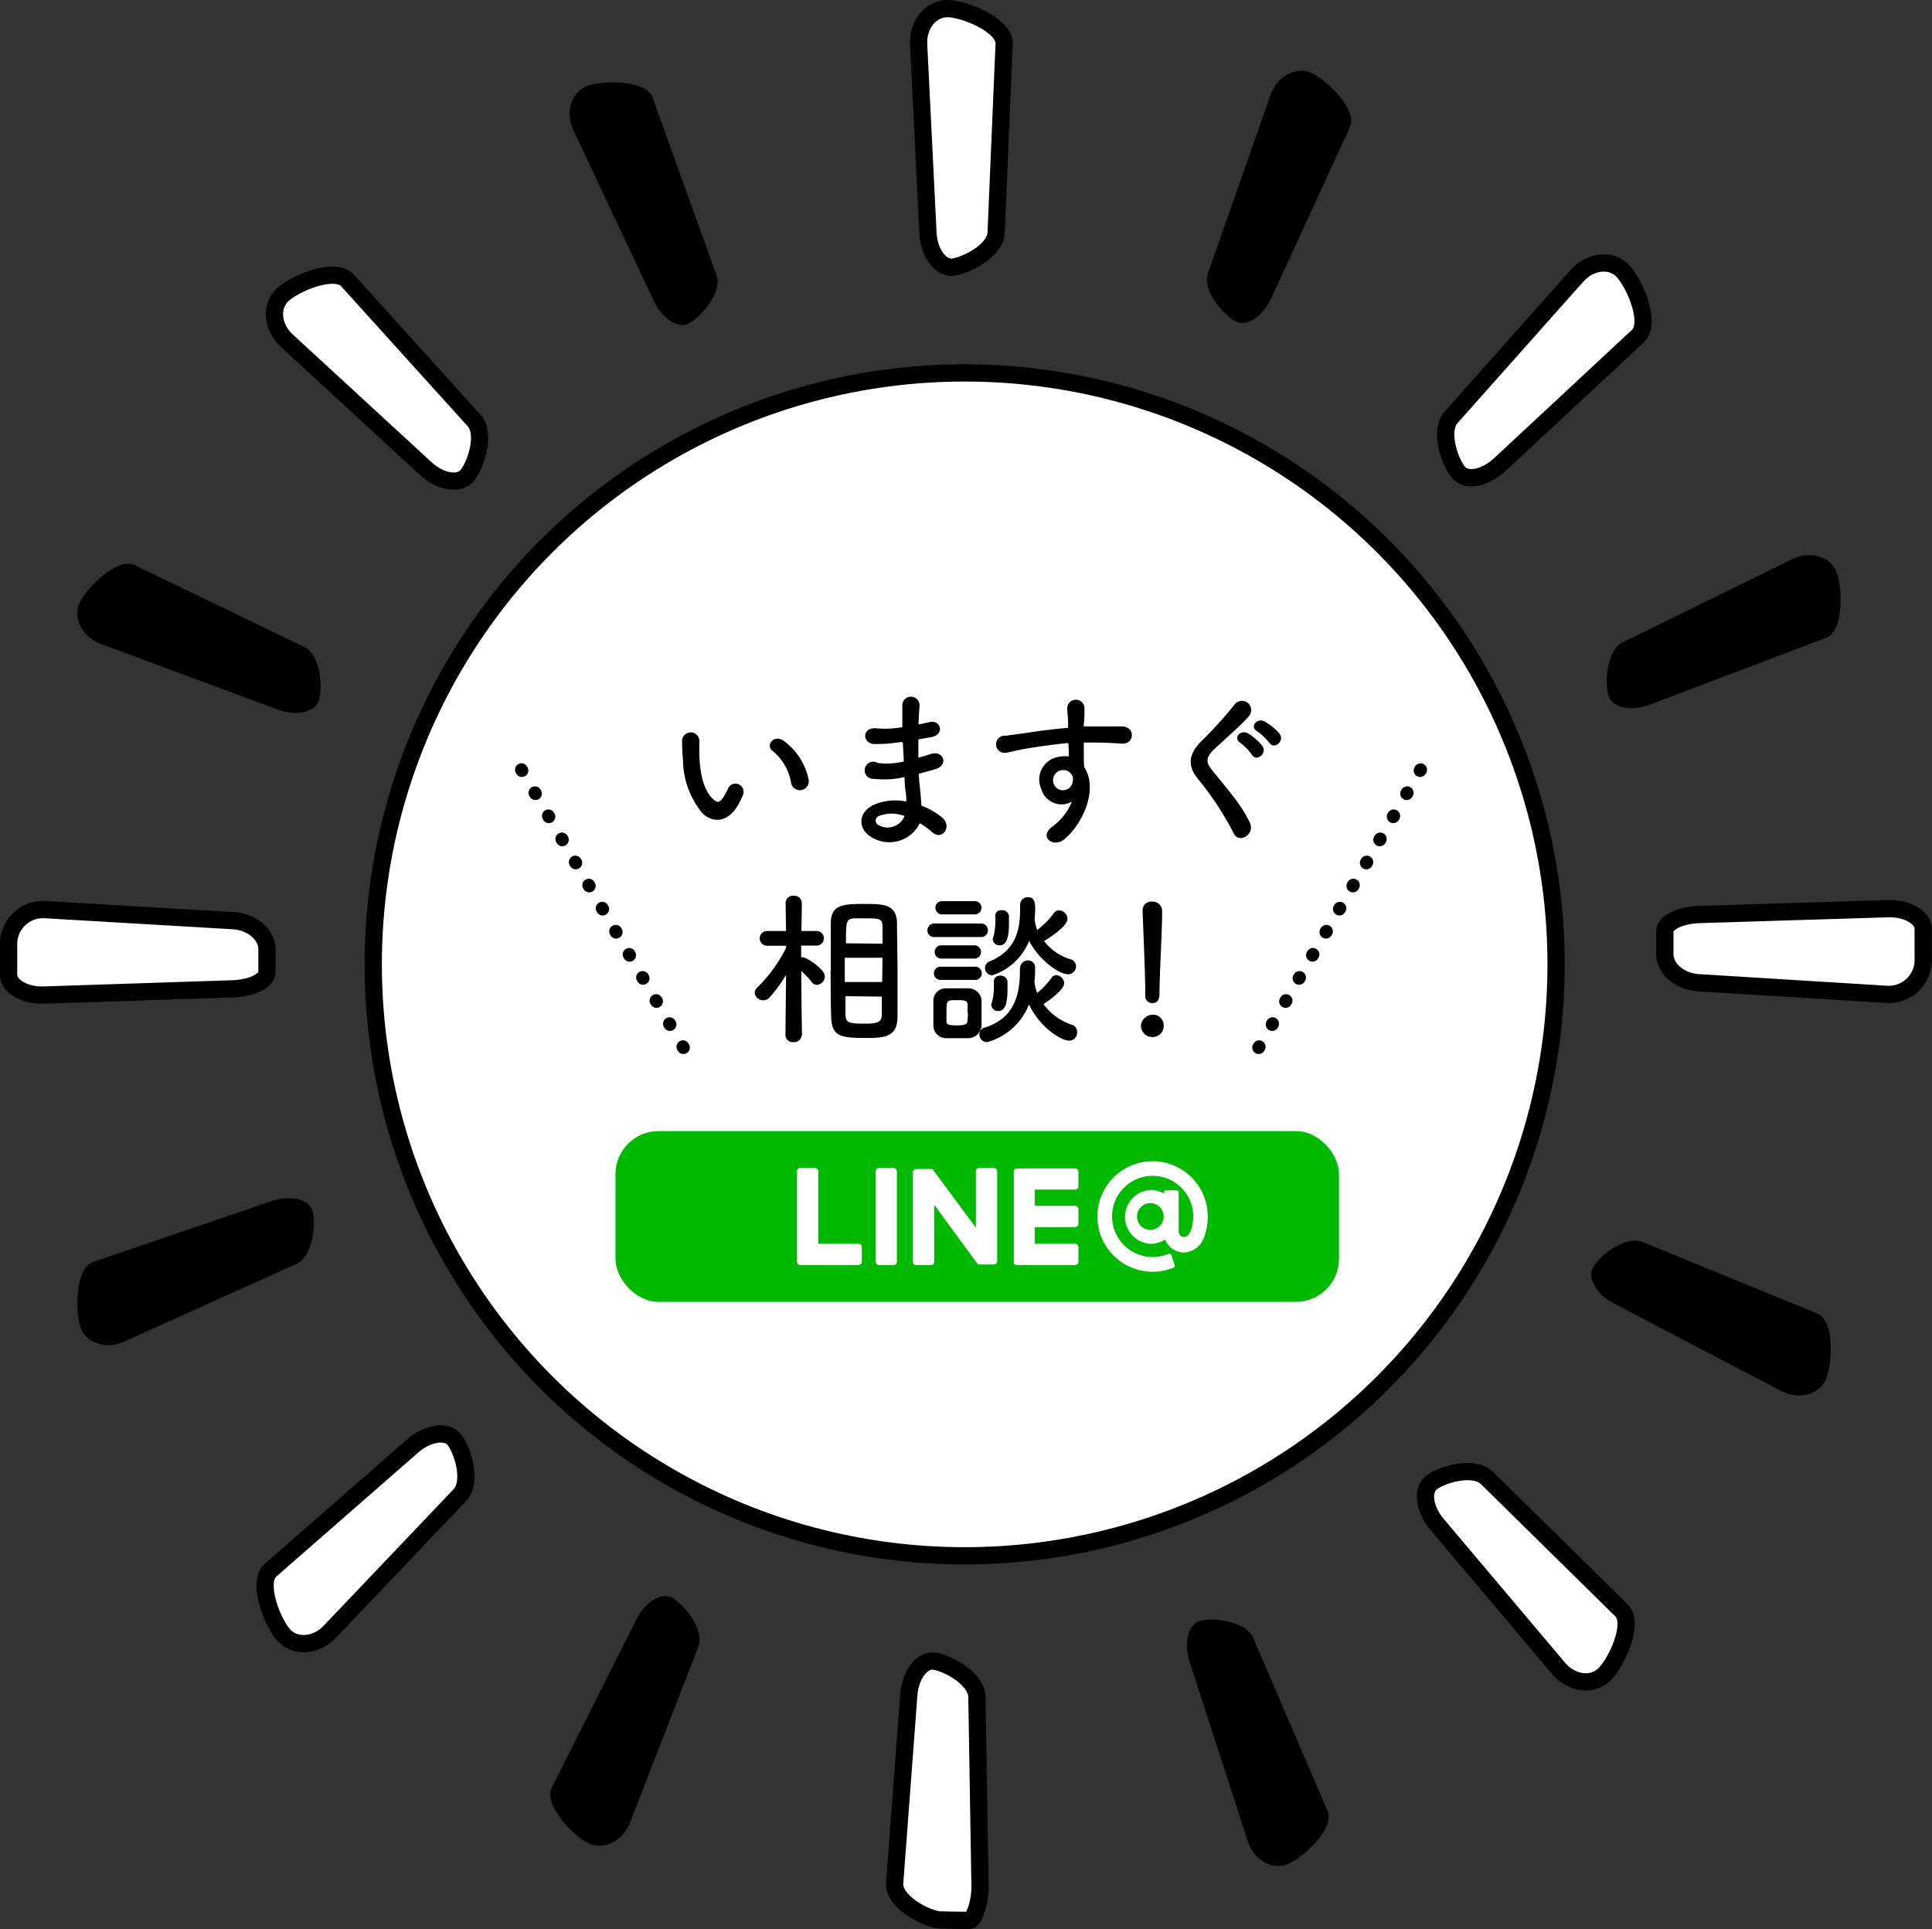 <svg xmlns="http://www.w3.org/2000/svg" viewBox="0 0 224.13 223.77"><rect x="0" y="0" width="224.13" height="223.77" fill="#333333" stroke="none"/><defs><style>.cls-1,.cls-3{fill:#fff;}.cls-1,.cls-4{stroke:#000;}.cls-1{stroke-miterlimit:10;stroke-width:2px;}.cls-2{fill:#00b900;}.cls-4{fill:none;stroke-linecap:round;stroke-linejoin:round;stroke-width:1.5px;stroke-dasharray:0.1 3;}</style></defs><title>アセット 3</title><g id="レイヤー_2" data-name="レイヤー 2"><g id="レイヤー_1-2" data-name="レイヤー 1"><circle class="cls-1" cx="111.91" cy="111.87" r="68.61"/><path d="M149.25,216.3c-1.79.63-3.82-.6-4.5-2.72L138,192.76c-.69-2.12-.18-4.23,1.12-4.69s5.38-.13,6.26,1.92l8.63,20.1C154.92,212.14,151,215.68,149.25,216.3Zm-76.17-4.85c-.81,2.07-2.91,3.17-4.66,2.44S63,209.4,64,207.41l9.83-19.56c1-2,2.84-3.13,4.08-2.54S81.84,189,81,191.06Zm138.68-51.3c-.84,1.7-3.15,2.25-5.12,1.21l-19.39-10.14c-2-1-3.09-2.9-2.48-4.14s3.75-3.86,5.81-3l20.25,8.3C212.89,153.2,212.59,158.45,211.76,160.15ZM14.4,155.63c-2,.92-4.3.24-5-1.51s-.72-7,1.39-7.72l20.71-7.07c2.11-.72,4.22-.25,4.7,1s.22,5.38-1.81,6.29ZM36.94,81.39c-.51,1.28-2.64,1.7-4.73.92L11.7,74.7c-2.09-.77-3.23-2.85-2.53-4.61s4.41-5.5,6.42-4.54l19.71,9.5C37.31,76,37.45,80.11,36.94,81.39Zm154.46.35c-2.09.79-4.22.39-4.74-.89s-.4-5.36,1.6-6.34l19.65-9.64c2-1,4.28-.38,5.08,1.34s.95,7-1.13,7.77ZM79.85,37.56c-1.27.56-3.08-.64-4-2.65L66.52,15.1c-.94-2-.3-4.29,1.43-5.06s7-.83,7.75,1.26l7.41,20.59C83.87,34,81.11,37,79.85,37.56Zm67.6-2.91c-.94,2-2.74,3.23-4,2.68s-4.05-3.54-3.31-5.64L147.4,11c.74-2.1,2.8-3.27,4.57-2.6s5.57,4.31,4.64,6.34Z"/><path class="cls-1" d="M112.53,222.77c-.34,0-1.89,0-3.44-.05s-5.47-2.08-5.3-4.3l1.64-21.82c.17-2.22,1.44-4,2.82-3.91s5,1.91,5.08,4.14l.36,21.88C113.73,220.94,112.87,222.77,112.53,222.77Z"/><path class="cls-1" d="M186,194.36c-1.42,1.25-3.75.89-5.19-.82L166.7,176.82c-1.43-1.7-1.76-3.84-.73-4.76s4.94-2.17,6.53-.61l15.6,15.35C189.69,188.36,187.43,193.1,186,194.36Z"/><path class="cls-1" d="M38.26,189.29c-1.53,1.62-3.89,1.84-5.23.51s-3.31-6.2-1.63-7.67l16.48-14.4c1.68-1.46,3.82-1.83,4.75-.81s2.25,4.9.72,6.52Z"/><path class="cls-1" d="M5.11,115.43c-2.23.07-4.08-1-4.11-2.33v-1.23c0-2.19,0-2.54,0-2.54a4,4,0,0,1,4.22-3.81l21.84,1.28c2.23.13,4,1.69,3.91,3.46v2.51c0,1-1.78,1.87-4,1.94Z"/><path class="cls-1" d="M219,105.41c2.23-.07,4.08,1,4.11,2.33V109c0,2.19,0,2.54,0,2.54a4,4,0,0,1-4.22,3.81L197.05,114c-2.23-.13-4-1.69-3.91-3.46v-2.51c0-1,1.78-1.87,4-1.94Z"/><path class="cls-1" d="M54.1,55.27c-1,1-3.09.58-4.73-.93L33.27,39.52c-1.64-1.51-1.91-3.86-.59-5.22s6.14-3.42,7.64-1.76L55,48.78C56.48,50.43,55.06,54.27,54.1,55.27Z"/><path class="cls-1" d="M174,53.89c-1.63,1.52-3.75,2-4.72,1s-2.41-4.82-.93-6.49L182.94,32c1.48-1.67,3.83-2,5.21-.68S191.67,37.44,190,39Z"/><path class="cls-1" d="M110.38,31c-1.39,0-2.62-1.76-2.73-4L106.57,5.14c-.11-2.23,1.35-4.09,3.25-4.14s6.76,1.88,6.67,4.1L115.56,27C115.46,29.19,111.77,30.94,110.38,31Z"/><rect class="cls-2" x="71.4" y="131.21" width="83.94" height="19.81" rx="5"/><rect class="cls-3" x="101.58" y="135.49" width="2.47" height="11.26" rx="0.39"/><path class="cls-3" d="M106.3,146.75H108a.39.39,0,0,0,.38-.39v-6.6l5,6.82.1.1.08,0h0l.1,0h1.63a.4.4,0,0,0,.39-.39V135.87a.39.39,0,0,0-.39-.38h-1.69a.38.38,0,0,0-.39.38v6.54l-5-6.75s0,0,0,0l0,0,0,0,0,0-.1-.05H106.3a.38.38,0,0,0-.39.38v10.49A.39.39,0,0,0,106.3,146.75Z"/><path class="cls-3" d="M92.85,146.75h6.74a.39.39,0,0,0,.39-.39v-1.69a.39.39,0,0,0-.39-.39H94.93v-8.41a.39.39,0,0,0-.39-.38H92.85a.38.38,0,0,0-.39.38v10.49a.39.39,0,0,0,.11.27A.39.39,0,0,0,92.85,146.75Z"/><path class="cls-3" d="M117.71,146.64a.36.36,0,0,0,.26.11h6.75a.4.4,0,0,0,.39-.39v-1.69a.4.4,0,0,0-.39-.39h-4.67v-1.93h4.67a.4.4,0,0,0,.39-.39v-1.69a.4.4,0,0,0-.39-.39h-4.67V138h4.67a.39.39,0,0,0,.39-.39v-1.69a.39.39,0,0,0-.39-.38H118a.39.39,0,0,0-.27.1.41.41,0,0,0-.12.28v10.49a.39.39,0,0,0,.11.27Z"/><path class="cls-3" d="M133.72,134.71a6.41,6.41,0,1,0,2,12.5l.38-.14a.26.26,0,0,0,.17-.32l-.37-1.13a.26.26,0,0,0-.33-.16l-.38.13a4.79,4.79,0,0,1-1.46.23,4.71,4.71,0,1,1,4.7-4.7,5.22,5.22,0,0,1-.29,1.65c-.15.41-.48.74-.75.74a.65.65,0,0,1-.65-.66v-4.53a.26.26,0,0,0-.26-.25h-1.19a.25.25,0,0,0-.25.24v.1l-.08,0a3.22,3.22,0,0,0-1.49-.37,3.13,3.13,0,0,0,0,6.25,3.19,3.19,0,0,0,1.68-.48l.06,0,0,.06a2.35,2.35,0,0,0,2.16,1.43,2.62,2.62,0,0,0,2.35-1.88,6.74,6.74,0,0,0,.39-2.21A6.41,6.41,0,0,0,133.72,134.71Zm1.28,6.41a1.55,1.55,0,1,1-1.54-1.55A1.54,1.54,0,0,1,135,141.12Z"/><path d="M81.4,94.24a9.92,9.92,0,0,1-2.17-6.15,20.89,20.89,0,0,1-.1-2.13,1,1,0,1,1,2,0c0,.75,0,.79,0,1.67.08,2,.44,3.92,1.52,5,.5.48.75.53,1.17,0a7.67,7.67,0,0,0,.63-1.13.94.94,0,0,1,1.75.69,9.23,9.23,0,0,1-.75,1.48C84.18,95.56,82.47,95.39,81.4,94.24Zm10.38-3.38a6,6,0,0,0-2.13-3.73c-.92-.63.12-2,1.27-1.19A7.4,7.4,0,0,1,93.8,90.4,1,1,0,0,1,91.78,90.86Z"/><path d="M104.48,86.08a17.6,17.6,0,0,1-3,.23c-1.47,0-1.55-2,.2-1.82a11.39,11.39,0,0,0,3-.14c0-1,0-1.92,0-2.53a1,1,0,0,1,2,0c-.06.69-.1,1.46-.12,2.22.41-.07.85-.19,1.31-.28,1.27-.29,1.79,1.49.11,1.76l-1.44.25c0,.71,0,1.42,0,2.13.47-.13.94-.27,1.46-.44,1.42-.46,2.15,1.31.44,1.79-.67.19-1.28.36-1.84.5,0,.65.08,1.24.14,1.8s.11,1.21.15,1.9a9,9,0,0,1,2.38,1.36c1.29,1.06,0,2.81-1.17,1.69a8.45,8.45,0,0,0-1.4-1,3.92,3.92,0,0,1-5.38,1.74c-1.82-.9-1.94-3,.16-3.93a6.47,6.47,0,0,1,3.66-.33c0-.4,0-.8-.09-1.25s-.08-1-.12-1.59a10.21,10.21,0,0,1-3.49.21,1,1,0,1,1,.4-1.84,8.5,8.5,0,0,0,3-.17c0-.73-.08-1.48-.1-2.23ZM102,94.64a.58.58,0,0,0-.06,1.09,2.13,2.13,0,0,0,3-1.07A4.19,4.19,0,0,0,102,94.64Z"/><path d="M120.8,91.53a2.65,2.65,0,0,1,1.54-3.61,3.78,3.78,0,0,1,1.65-.17c0-.42,0-1-.06-1.56-1.61.16-3.21.39-4.2.54-1.39.21-2.29.46-2.87.56a1,1,0,1,1-.15-1.94c.77-.13,2-.27,2.82-.4,1-.16,2.69-.37,4.38-.52v-.35c0-1.19-.1-1.26-.1-1.88a1,1,0,0,1,2-.06c0,.45,0,1.33-.08,1.85,0,.09,0,.19,0,.28.56,0,1.06,0,1.48,0,.94,0,1.61,0,2.92,0,1.61,0,1.53,2.07,0,2-1.36-.11-1.82-.11-3-.13-.44,0-.9,0-1.4,0,0,.61,0,1.21,0,1.76,0,.27,0,.68.06,1.1,1.71,2.69-.33,6.76-2.36,8.39-1.29,1-3-.35-1.29-1.54A6.83,6.83,0,0,0,124.35,93,2.45,2.45,0,0,1,120.8,91.53Zm3.23-2a1.26,1.26,0,0,0-1.23-.07,1.18,1.18,0,0,0-.56,1.46,1.14,1.14,0,0,0,2.21-.33.88.88,0,0,0-.12-.73A3.08,3.08,0,0,0,124,89.51Z"/><path d="M143.13,96.69a35.51,35.51,0,0,0-4.07-6.23c-1.27-1.48-1.27-2.85.23-4.4a46.7,46.7,0,0,0,3.94-4.34,1.07,1.07,0,1,1,1.7,1.31c-1,1.17-3,2.84-4.18,4-.83.82-.86,1.4-.23,2.19,1.92,2.4,3.55,4.2,4.49,6.25C145.61,96.79,143.74,97.92,143.13,96.69Zm2.11-9.13a6.68,6.68,0,0,0-1.36-1.4c-.89-.58.07-1.56.9-1.08a6.18,6.18,0,0,1,1.67,1.46C147.05,87.46,145.74,88.4,145.24,87.56Zm2-1.4a6.57,6.57,0,0,0-1.4-1.33c-.91-.54,0-1.59.84-1.15a6.47,6.47,0,0,1,1.75,1.42C149.08,86,147.78,87,147.26,86.16Z"/><path d="M93,120.09a.86.86,0,0,1-.94.8.84.84,0,0,1-.94-.8v0l.07-7a17.59,17.59,0,0,1-1.94,2.65,1,1,0,0,1-1.7-.56.88.88,0,0,1,.3-.63,16.86,16.86,0,0,0,3.34-4.59v-.25l-2.21,0h0A.85.85,0,1,1,89,108h2.19l-.05-3.24v0a.85.85,0,0,1,.94-.85.88.88,0,0,1,.94.85v0s0,1.51-.06,3.24h1.86a.85.85,0,0,1,0,1.69h0l-1.88,0c0,.48,0,.94,0,1.36a1.77,1.77,0,0,1,.21,0c.39,0,2.54,1.36,2.54,2.2a1,1,0,0,1-.93,1,.72.72,0,0,1-.59-.32,9.71,9.71,0,0,0-1.21-1.29c0,3,.08,7.51.08,7.51Zm3.38-7.53c0-1.94,0-3.88,0-5.41,0-2.21,1.35-2.29,3.94-2.29,2.07,0,3.68,0,3.74,2.17,0,1.62.06,3.65.06,5.7,0,1.79,0,3.57,0,5.13,0,2.11-1,2.55-3.36,2.55-3.2,0-4.28-.09-4.34-2.51C96.37,116.4,96.36,114.48,96.36,112.56Zm6-1.46H98v2.82h4.34Zm0-1.63c0-.63,0-1.23,0-1.75,0-1.13-.13-1.19-2.07-1.19-.4,0-.8,0-1.17,0-1,.06-1,.37-1,2.9Zm-4.3,6.09c0,.71,0,1.38,0,2,0,1.1.31,1.19,2.36,1.19,1.79,0,1.85-.42,1.86-1.24,0-.58,0-1.23,0-1.9Z"/><path d="M108.42,108.7a.76.76,0,0,1-.83-.78.78.78,0,0,1,.83-.79h5.35a.77.77,0,0,1,.83.79.77.77,0,0,1-.83.78Zm3.85,11.73c-.4,0-.86,0-1.3,0s-.88,0-1.27,0a1.47,1.47,0,0,1-1.42-1.52c0-.49,0-1,0-1.45s0-.93,0-1.35a1.43,1.43,0,0,1,1.4-1.46c.37,0,.77,0,1.19,0s1,0,1.46,0a1.53,1.53,0,0,1,1.54,1.37c0,.44,0,1,0,1.45s0,1,0,1.43A1.56,1.56,0,0,1,112.27,120.43Zm-3.07-14.36a.77.77,0,0,1,0-1.53H113a.77.77,0,1,1,0,1.53Zm0,5.13a.77.77,0,0,1,0-1.54h3.84a.77.77,0,1,1,0,1.54Zm0,2.47a.77.77,0,1,1,0-1.53h3.84a.77.77,0,1,1,0,1.53Zm3.05,3.86c0-.34,0-.71,0-1,0-.46-.4-.51-1.22-.51-1.23,0-1.23,0-1.23,1.47,0,.35,0,.71,0,1s.09.46,1.17.46,1.24-.19,1.26-.48S112.29,117.88,112.29,117.53Zm6.09-5.2a.91.91,0,0,1,.92-.92.82.82,0,0,1,.82.92c0,.5,0,1-.07,1.46,0,0,0,.08,0,.11a4.44,4.44,0,0,0,.32,1.29,9.79,9.79,0,0,0,1.67-1.77.63.63,0,0,1,.56-.3,1,1,0,0,1,.9.94c0,.63-1.38,1.76-2.4,2.42a6.53,6.53,0,0,0,3.19,2.36.89.89,0,0,1,.71.88.94.94,0,0,1-.94,1c-.9,0-3.36-1.5-4.65-4.2a7.23,7.23,0,0,1-4.87,4.37.89.89,0,0,1-.88-.9.8.8,0,0,1,.61-.79c3.28-1,4.09-3.59,4.09-6.5v-.33Zm1.69-5.68a4.51,4.51,0,0,0,.3,1.23,9.51,9.51,0,0,0,1.92-1.94.7.7,0,0,1,.58-.33,1,1,0,0,1,1,1c0,.19-.15,1-2.71,2.55a6.08,6.08,0,0,0,3,2.1.87.87,0,0,1,.71.84.93.93,0,0,1-.94.92c-1,0-3.36-1.63-4.5-3.88a6.9,6.9,0,0,1-4.28,4,.86.86,0,0,1-.84-.87.8.8,0,0,1,.56-.75c2.74-1.15,3.51-3.24,3.51-5.93,0-.19,0-.4,0-.61v0a.88.88,0,0,1,.9-.9c.83,0,.85.76.85,1.34a11.17,11.17,0,0,1-.06,1.17ZM115,116.59a.69.69,0,0,1,.08-.32,7.87,7.87,0,0,0,.21-2.42.66.66,0,0,1,.73-.66.78.78,0,0,1,.86.64c0,.29,0,.59,0,.9,0,2.11-.46,2.55-1.09,2.55A.75.75,0,0,1,115,116.59Zm.17-7.62a.69.69,0,0,1,.08-.32,7.73,7.73,0,0,0,.21-2.4.65.65,0,0,1,.73-.66.78.78,0,0,1,.86.64c0,.28,0,.59,0,.9,0,1.53-.25,2.53-1.09,2.53A.76.76,0,0,1,115.17,109Z"/><path d="M133.68,120.3a1.33,1.33,0,0,1-1.32-1.27,1.38,1.38,0,0,1,1.32-1.32A1.24,1.24,0,0,1,135,119,1.28,1.28,0,0,1,133.68,120.3Zm-.82-4.88V115c0-1.86-.2-6.34-.31-9.35v-.06a1,1,0,0,1,1.11-1,1.09,1.09,0,0,1,1.16,1.11c0,2.26-.31,7.54-.31,9.41,0,.46,0,1.26-.85,1.26a.82.82,0,0,1-.8-.9Z"/><line class="cls-4" x1="146.02" y1="121.52" x2="165.8" y2="87.58"/><line class="cls-4" x1="79.28" y1="121.52" x2="59.5" y2="87.58"/></g></g></svg>
